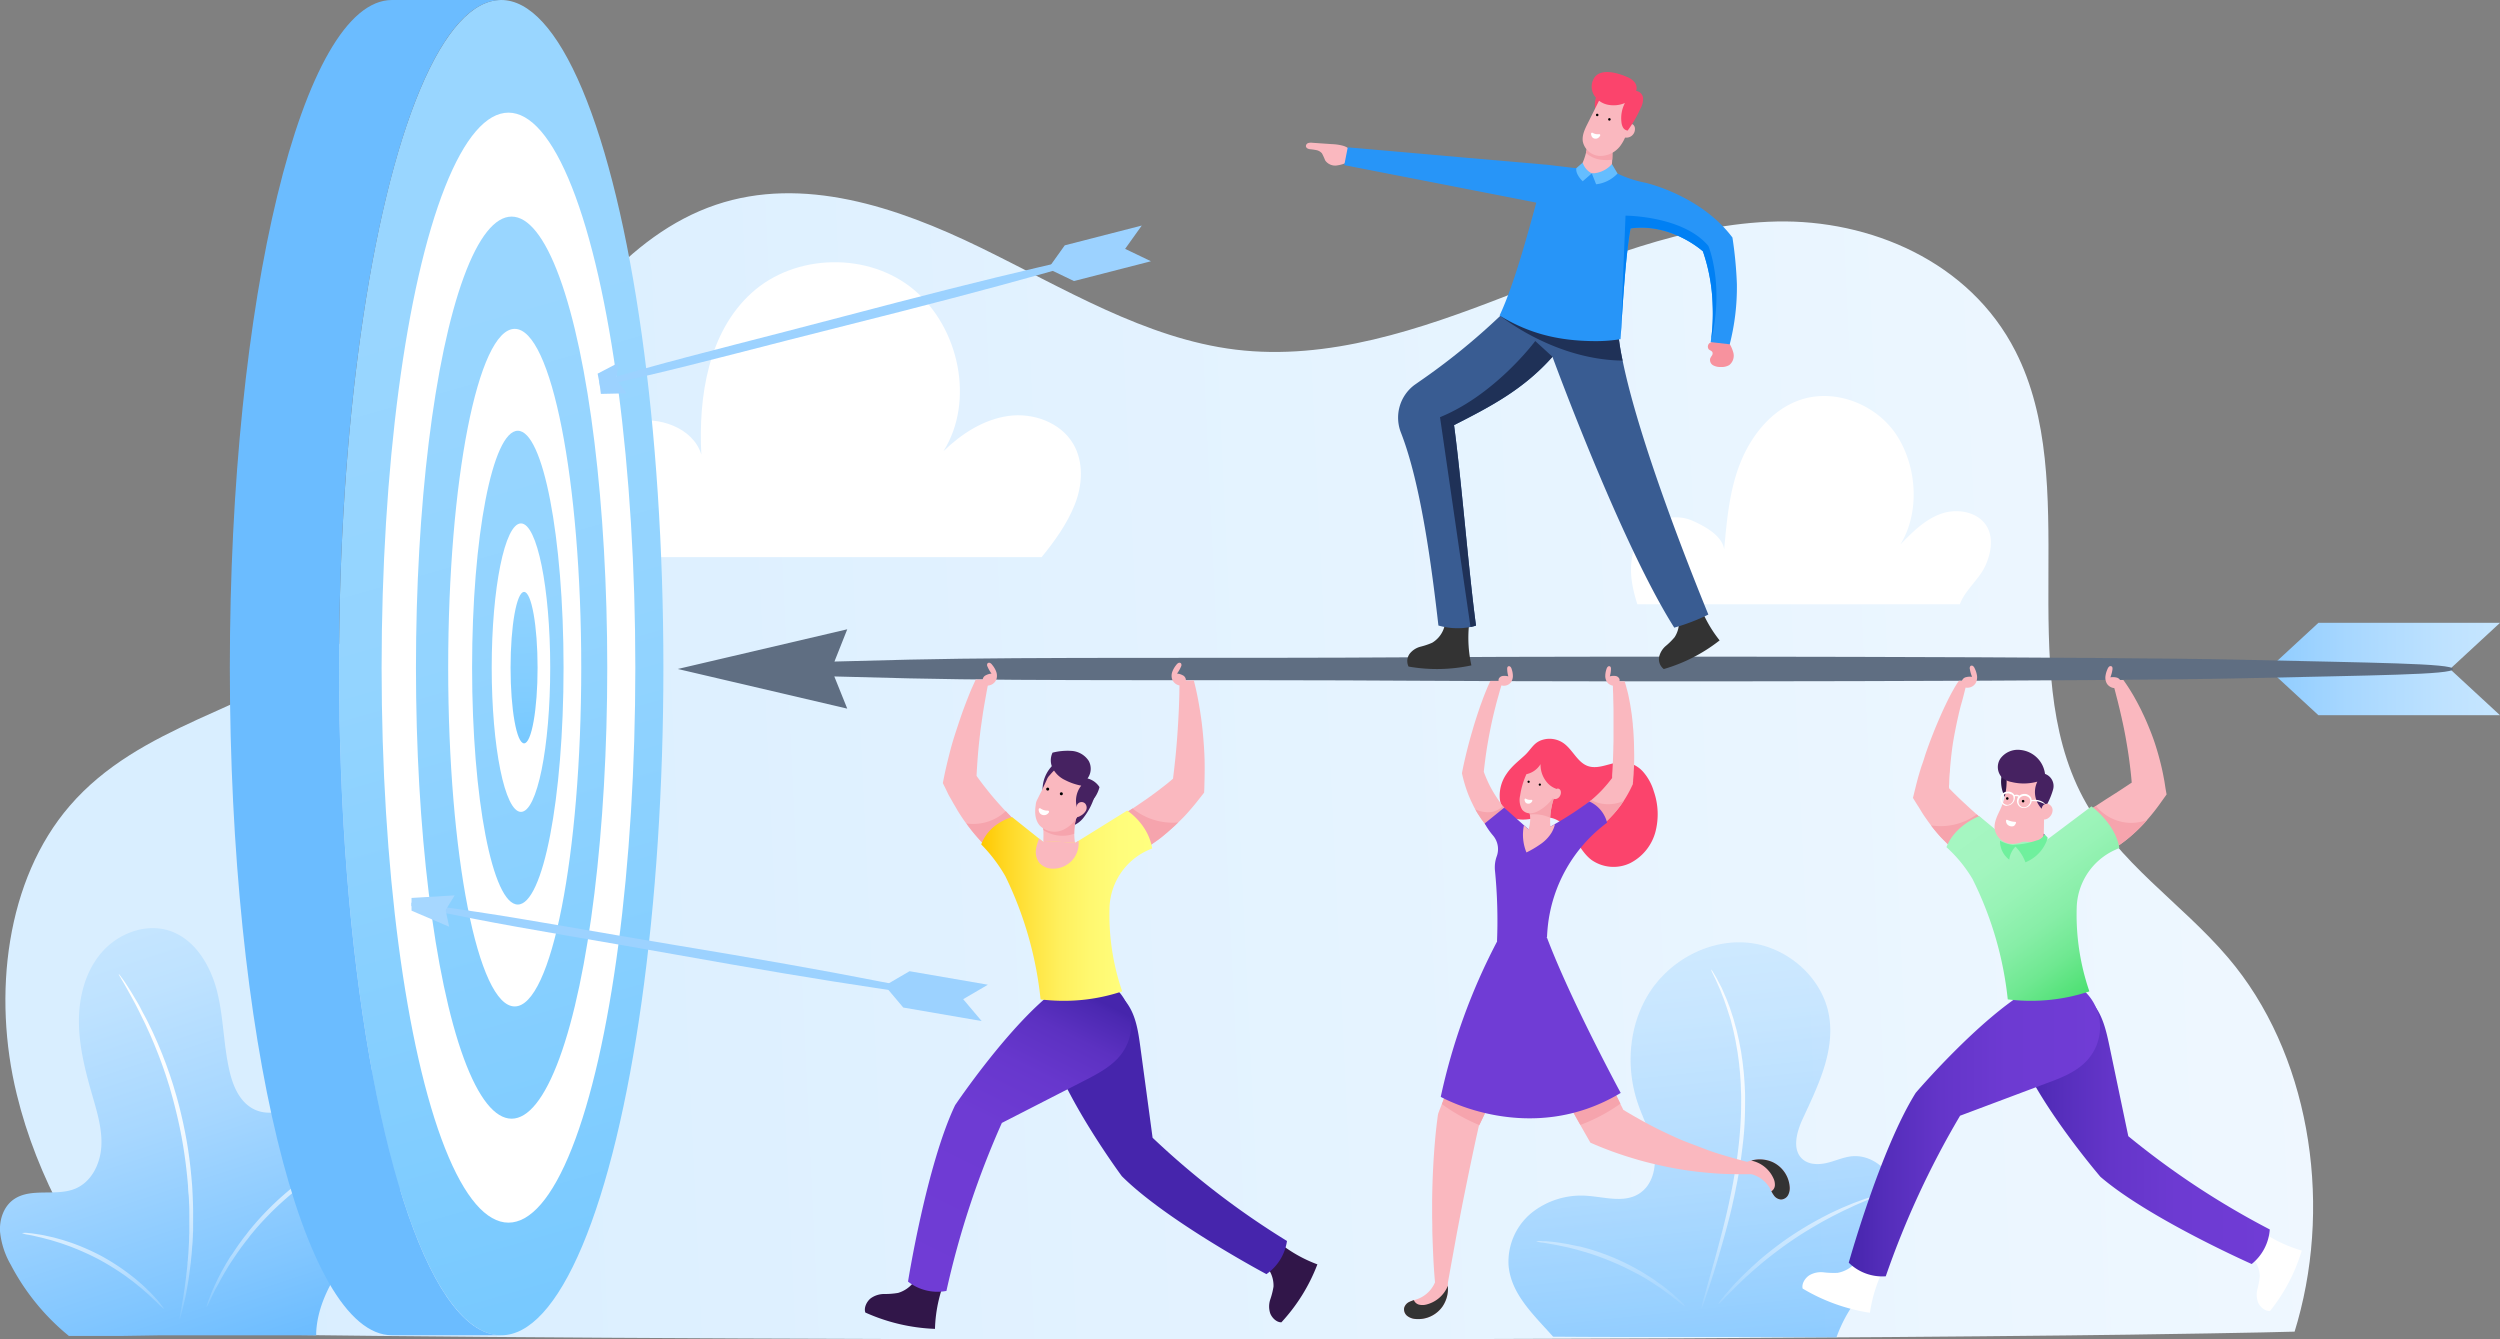 <svg viewBox="0 0 716.17 383.7" xmlns="http://www.w3.org/2000/svg" xmlns:xlink="http://www.w3.org/1999/xlink"><rect x="0" y="0" width="716.17" height="383.7" fill="#808080" stroke="none"/><linearGradient id="a" gradientUnits="userSpaceOnUse" x1="73.4" x2="689.09" y1="235.76" y2="206.67"><stop offset="0" stop-color="#d9eeff"/><stop offset="1" stop-color="#f0f8ff"/></linearGradient><linearGradient id="b" gradientUnits="userSpaceOnUse" x1="76.77" x2="34.52" y1="389.39" y2="261.01"><stop offset="0" stop-color="#69bbff"/><stop offset=".19" stop-color="#81c6ff"/><stop offset=".54" stop-color="#a7d7ff"/><stop offset=".82" stop-color="#bee2ff"/><stop offset="1" stop-color="#c7e6ff"/></linearGradient><linearGradient id="c" gradientUnits="userSpaceOnUse" x1="60.37" x2="34.36" y1="385.33" y2="275.6"><stop offset="0" stop-color="#59b4ff"/><stop offset=".05" stop-color="#75c0ff"/><stop offset=".14" stop-color="#99d1ff"/><stop offset=".23" stop-color="#b9dfff"/><stop offset=".33" stop-color="#d3ebff"/><stop offset=".44" stop-color="#e6f4ff"/><stop offset=".57" stop-color="#f4faff"/><stop offset=".73" stop-color="#fdfeff"/><stop offset="1" stop-color="#fff"/></linearGradient><linearGradient id="d" x1="90.74" x2="64.73" xlink:href="#c" y1="378.13" y2="268.4"/><linearGradient id="e" x1="33.19" x2="7.19" xlink:href="#c" y1="391.77" y2="282.04"/><linearGradient id="f" x1="492.37" x2="479.06" xlink:href="#b" y1="393.2" y2="267.15"/><linearGradient id="g" x1="492.98" x2="494.88" xlink:href="#c" y1="385.22" y2="267.88"/><linearGradient id="h" x1="514.39" x2="516.3" xlink:href="#c" y1="385.57" y2="268.23"/><linearGradient id="i" x1="461.15" x2="463.05" xlink:href="#c" y1="384.7" y2="267.37"/><linearGradient id="j" gradientUnits="userSpaceOnUse" x1="114.66" x2="242.65" y1="90.66" y2="535.92"><stop offset="0" stop-color="#99d6ff"/><stop offset=".21" stop-color="#93d4ff"/><stop offset=".5" stop-color="#81cdff"/><stop offset=".84" stop-color="#65c1ff"/><stop offset="1" stop-color="#54bbff"/></linearGradient><linearGradient id="k" x1="117.41" x2="245.4" xlink:href="#j" y1="89.87" y2="535.13"/><linearGradient id="l" x1="119.06" x2="247.05" xlink:href="#j" y1="89.4" y2="534.65"/><linearGradient id="m" x1="149.42" x2="151.06" xlink:href="#j" y1="141.37" y2="257.01"/><linearGradient id="n" x1="618.77" x2="718.19" xlink:href="#b" y1="191.66" y2="191.66"/><linearGradient id="o" gradientUnits="userSpaceOnUse" x1="310.06" x2="266.34" y1="284.31" y2="371.75"><stop offset="0" stop-color="#4625ac"/><stop offset=".02" stop-color="#4b28b1"/><stop offset=".13" stop-color="#5c31c1"/><stop offset=".27" stop-color="#6737cd"/><stop offset=".46" stop-color="#6e3bd3"/><stop offset="1" stop-color="#703cd5"/></linearGradient><linearGradient id="p" gradientUnits="userSpaceOnUse" x1="281.08" x2="330.06" y1="259.41" y2="259.41"><stop offset="0" stop-color="#ffc800"/><stop offset=".13" stop-color="#ffd621"/><stop offset=".3" stop-color="#ffe542"/><stop offset=".46" stop-color="#fff05d"/><stop offset=".64" stop-color="#fff870"/><stop offset=".81" stop-color="#fffd7b"/><stop offset="1" stop-color="#ffff7f"/></linearGradient><linearGradient id="q" gradientUnits="userSpaceOnUse" x1="578.18" x2="650.22" y1="322.46" y2="322.46"><stop offset="0" stop-color="#4625ac"/><stop offset=".14" stop-color="#542dba"/><stop offset=".37" stop-color="#6435c9"/><stop offset=".63" stop-color="#6d3ad2"/><stop offset="1" stop-color="#703cd5"/></linearGradient><linearGradient id="r" x1="529.61" x2="601.61" xlink:href="#q" y1="324.21" y2="324.21"/><linearGradient id="s" gradientUnits="userSpaceOnUse" x1="605.79" x2="567.06" y1="283.49" y2="230.03"><stop offset="0" stop-color="#3cdc64"/><stop offset=".08" stop-color="#50e175"/><stop offset=".24" stop-color="#6fe891"/><stop offset=".41" stop-color="#87eea7"/><stop offset=".59" stop-color="#98f3b6"/><stop offset=".77" stop-color="#a3f5bf"/><stop offset="1" stop-color="#a6f6c2"/></linearGradient><path d="m658.21 378.47c-.28 1-.57 2-.88 3q-4.25.12-9.05.22l-11.2.21-4.29.08c-7.13.13-14.9.24-23.25.36l-16.94.21c-62.6.7-151.6 1.15-250.24 1.15-61.1 0-118.47-.17-168.17-.48-47.49-.29-88-.7-118-1.2q-6.42-.11-12.19-.22l-2.6-.05h-.9c-.91-1.17-1.8-2.34-2.7-3.53-14.53-19.25-27.14-40.56-33-64.74-6.97-28.41-3.11-61.48 15.2-82.66 20.08-23.27 52-27.43 76-45.4 22.17-16.56 36-43.47 50.74-68.31s32.84-49.83 58.35-58.45c24.93-8.42 51.79.58 75.67 12.2s47.33 26.14 73.24 29.3c26.45 3.22 52.77-5.76 77.9-15.54s50.54-20.62 77.1-21.17 55.2 11.3 68.37 37.17c19.37 38-.65 90.24 19.36 127.87 10 18.79 28.08 30 41.55 45.85 23.07 27.06 29.84 68.75 19.93 104.13z" fill="url(#a)"/><path d="m112.21 344.8c-4.78 6.75-10.76 12.61-15.32 19.51-3.45 5.23-6.07 11.35-6.31 17.5v.72h-3.89-9.58-4.45-7.56-11.73-7.59l-10.78.17h-15.28l-1.33-1.12a65.44 65.44 0 0 1 -15.3-19.26 23.59 23.59 0 0 1 -3.09-9.62c-.16-3.39 1.05-7 3.78-9 5-3.67 12.34-.78 18-3.28 4.48-2 6.93-7 7.24-11.92s-1.13-9.68-2.48-14.38c-2-6.93-3.86-14-3.93-21.22s1.83-14.68 6.57-20.12 12.63-8.41 19.47-6.12c7.27 2.45 11.69 10 13.55 17.39s1.8 15.25 3.54 22.72c1 4.42 3 9.09 7.14 11.05 5 2.39 10.92-.22 15.45-3.41s9-7.15 14.49-7.72c8.23-.86 15.55 6.81 16.67 15s-2.49 16.31-7.28 23.11z" fill="url(#b)"/><path d="m34 279s.27.26.67.82l.74 1 .46.67.5.78 1.17 1.83c.42.68.85 1.43 1.33 2.23s1 1.67 1.46 2.6 1 1.91 1.57 2.95c.13.26.27.52.4.79s.27.54.4.82l.82 1.69c.28.58.54 1.18.81 1.78s.56 1.22.83 1.86.53 1.28.81 1.94c.13.33.27.66.41 1l.39 1c.26.69.54 1.38.8 2.09l.77 2.16c.27.73.5 1.48.75 2.23s.51 1.52.73 2.3.47 1.56.7 2.36.44 1.6.66 2.42c.85 3.26 1.61 6.68 2.24 10.2s1.07 7 1.38 10.35c.07.85.15 1.68.22 2.5s.09 1.65.14 2.46.07 1.61.1 2.41.06 1.57.06 2.35 0 1.54 0 2.29 0 1.5 0 2.24v1.09s0 .72-.05 1.08q0 1.06-.09 2.1c0 .69-.1 1.36-.15 2s-.08 1.32-.15 2-.13 1.26-.19 1.87c0 .3-.06.6-.1.9s-.07.59-.11.88c-.15 1.16-.28 2.27-.45 3.31s-.31 2-.49 2.94-.33 1.77-.49 2.55l-.51 2.16c-.07.31-.14.62-.21.9s-.14.54-.2.79c-.13.48-.24.89-.34 1.23a3.69 3.69 0 0 1 -.34 1 3.61 3.61 0 0 1 .11-1.05c.06-.34.13-.76.22-1.25l.16-.8c0-.28.1-.58.15-.91.11-.64.23-1.35.37-2.13s.25-1.64.39-2.55.26-1.9.39-2.94.25-2.14.38-3.3l.09-.88c0-.29 0-.59.07-.9q.07-.92.15-1.86c.06-.63.08-1.28.12-1.94s.08-1.33.11-2 0-1.38.07-2.09v-1.06-1.09c0-.73 0-1.46 0-2.21s0-1.51 0-2.28-.05-1.55-.08-2.33-.05-1.57-.15-2.35-.11-1.61-.16-2.43-.15-1.64-.22-2.48c-.33-3.33-.79-6.76-1.4-10.26s-1.37-6.87-2.2-10.11q-.31-1.21-.63-2.4l-.65-2.32c-.21-.77-.47-1.53-.7-2.28s-.47-1.49-.72-2.22-.5-1.44-.75-2.15-.51-1.39-.76-2.08c-.13-.34-.26-.68-.38-1s-.27-.67-.4-1l-.77-1.93c-.26-.64-.53-1.25-.79-1.86s-.51-1.2-.78-1.78-.52-1.14-.78-1.7c-.12-.27-.24-.55-.37-.82l-.39-.79c-.51-1-1-2.05-1.48-3s-.92-1.82-1.37-2.63-.85-1.57-1.24-2.26l-1.06-1.91-.46-.81-.41-.69c-.26-.43-.47-.8-.64-1.1a3.87 3.87 0 0 1 -.49-.99z" fill="url(#c)"/><path d="m109.25 327s-.21.16-.64.34l-.81.34-1.11.45-1.38.58-1.63.71c-.58.24-1.19.54-1.85.85s-1.34.64-2 1-1.46.75-2.23 1.16c-.39.19-.78.42-1.17.64l-1.21.68-1.23.74-.63.38-.63.4c-.42.27-.86.53-1.29.82l-1.3.87c-.44.29-.87.6-1.31.91s-.9.63-1.34 1l-1.34 1-1.34 1.06c-1.79 1.44-3.59 3-5.37 4.67s-3.42 3.39-5 5.11c-.38.43-.75.86-1.13 1.28l-1.07 1.28c-.36.42-.7.86-1 1.28s-.68.84-1 1.27l-.94 1.25c-.31.41-.6.83-.89 1.24-.14.2-.29.4-.43.61l-.41.6-.8 1.19-.77 1.15c-.24.39-.49.76-.71 1.13-.44.76-.89 1.46-1.28 2.17s-.78 1.35-1.11 2-.67 1.24-1 1.81-.55 1.1-.8 1.58-.45.95-.64 1.35-.37.77-.52 1.08-.27.58-.38.79c-.21.43-.34.64-.38.63a2 2 0 0 1 .16-.72c.08-.22.17-.5.28-.83s.25-.71.42-1.13.35-.89.55-1.4.46-1.05.72-1.64.56-1.2.87-1.86.68-1.34 1.05-2.06.8-1.45 1.23-2.22c.21-.39.45-.77.69-1.16s.47-.8.72-1.2l.83-1.18c.13-.21.27-.42.41-.63l.42-.62c.29-.42.58-.85.88-1.27l.93-1.28c.31-.44.65-.86 1-1.3s.67-.88 1-1.31l1.08-1.31 1.13-1.31c1.55-1.75 3.22-3.49 5-5.2s3.66-3.32 5.45-4.77l1.37-1.06 1.37-1c.45-.34.91-.65 1.36-1s.9-.63 1.35-.91l1.33-.87c.44-.28.88-.54 1.32-.8l.64-.4.65-.37 1.26-.71 1.24-.67c.4-.21.8-.43 1.2-.62.79-.39 1.54-.78 2.29-1.1s1.43-.66 2.11-.94 1.3-.55 1.9-.77l1.68-.63 1.42-.48c.43-.14.82-.26 1.15-.35l.85-.23c.51-.09.75-.09.76-.09z" fill="url(#d)"/><path d="m6.32 353.24a5.59 5.59 0 0 1 1.86 0l1 .09 1.18.18c.84.13 1.8.26 2.85.51l1.64.36c.57.12 1.16.3 1.77.46l.92.26.48.13.48.16 2 .65a65.54 65.54 0 0 1 8.46 3.72 63.78 63.78 0 0 1 7.79 5l1.6 1.24.39.31.38.32c.24.22.49.43.73.63.47.42.94.81 1.37 1.21l1.21 1.17c.79.73 1.43 1.46 2 2.08.29.31.56.6.8.88l.62.77c.75.94 1.13 1.48 1.07 1.53s-.56-.38-1.41-1.22l-.69-.7c-.26-.25-.56-.51-.86-.8-.62-.57-1.29-1.25-2.11-1.94l-1.24-1.09c-.44-.38-.92-.74-1.4-1.14l-.74-.59-.37-.31-.4-.29-1.64-1.22a75.53 75.53 0 0 0 -7.71-4.8 76.8 76.8 0 0 0 -8.27-3.73l-1.93-.69-.46-.16c-.15-.06-.31-.1-.46-.15l-.91-.28c-.59-.18-1.16-.38-1.72-.53l-1.6-.42c-1-.3-2-.48-2.78-.68-.41-.09-.79-.19-1.15-.26l-1-.19a5.81 5.81 0 0 1 -1.75-.47z" fill="url(#e)"/><g opacity=".75"><path d="m540.26 359.64c-3 5.41-7 10.17-10.27 15.43a41.64 41.64 0 0 0 -3.49 6.93c-.14.37-.28.73-.4 1.1l-32.63-.1h-3.84-12.88-10.78-3.83c-6.46 0-12.22-.05-17.22-.08l-.51-.57c-5.5-6.11-11.57-11.88-12.25-19.82a18.1 18.1 0 0 1 6.65-15.13 22.72 22.72 0 0 1 16.07-4.82c4.87.36 10.15 2 14.37-.45s5.37-7.86 4.61-12.53-3.09-8.92-4.63-13.4c-3.63-10.53-2.65-22.76 3.44-32.09s17.42-15.24 28.48-14 21.1 10.12 22.85 21.11c1.62 10.1-3.27 20-7.56 29.24-1.76 3.8-3.19 8.95 0 11.66 1.87 1.59 4.65 1.56 7 1s4.67-1.67 7.12-1.89c6.16-.56 11.76 4.73 13.17 10.74s-.47 12.26-3.47 17.67z" fill="url(#f)"/><path d="m496.66 343.4c.16-.75.34-1.51.48-2.28s.32-1.56.47-2.35.29-1.59.44-2.39c.55-3.23 1-6.59 1.37-10.05s.48-6.86.49-10.14c0-.82 0-1.64 0-2.44s-.06-1.61-.09-2.39-.09-1.57-.15-2.34-.1-1.54-.19-2.28-.17-1.49-.25-2.22-.21-1.45-.31-2.16l-.15-1.05c-.05-.35-.13-.69-.19-1-.13-.68-.25-1.35-.38-2s-.29-1.3-.43-1.93c-.07-.32-.15-.63-.22-.94 0-.15-.07-.31-.11-.46l-.12-.45c-.17-.6-.33-1.19-.49-1.77-.08-.29-.16-.57-.23-.85l-.27-.82c-.36-1.09-.67-2.13-1.05-3.08l-.53-1.4c-.09-.23-.17-.45-.26-.67l-.28-.63c-.36-.83-.69-1.61-1-2.31l-1-1.9c-.14-.28-.27-.55-.41-.8s-.27-.47-.4-.68c-.24-.42-.46-.78-.63-1.07a3.69 3.69 0 0 0 -.58-.84 3.15 3.15 0 0 0 .37 1l.53 1.11c.11.22.23.45.35.71s.23.53.36.81c.26.58.54 1.23.85 1.93s.59 1.49.92 2.32c.09.21.17.42.25.64s.16.44.24.66c.15.46.32.92.48 1.4.35 1 .63 2 1 3.08.08.27.16.54.25.81l.21.85c.15.58.3 1.16.45 1.76 0 .14.08.29.11.45s.07.3.1.45c.07.31.13.62.2.93.13.63.28 1.26.39 1.92s.23 1.31.35 2c.05.34.12.67.17 1s.09.69.14 1c.09.7.2 1.41.28 2.13s.14 1.46.22 2.2.11 1.49.17 2.25.11 1.54.12 2.32.06 1.56.08 2.36 0 1.6 0 2.41c0 3.25-.19 6.61-.51 10s-.8 6.76-1.34 10c-.14.8-.28 1.6-.42 2.38s-.3 1.56-.45 2.33-.31 1.53-.47 2.28-.3 1.49-.47 2.22-.33 1.45-.49 2.16-.34 1.4-.51 2.09c-.32 1.38-.67 2.71-1 4-.67 2.57-1.31 5-1.92 7.15-1.23 4.36-2.22 7.89-2.91 10.34a27.9 27.9 0 0 0 -.95 3.83 24.29 24.29 0 0 0 1.39-3.69c.81-2.41 2-5.9 3.27-10.25s2.8-9.55 4.17-15.4c.16-.75.32-1.5.49-2.25z" fill="url(#g)"/><path d="m535.4 343.09-1.13.35c-.4.13-.84.3-1.31.47-.94.35-2 .72-3.19 1.23l-1.83.76c-.63.27-1.28.59-2 .9l-1 .48-.53.24-.53.27-2.17 1.12a103.49 103.49 0 0 0 -9.32 5.62 105.28 105.28 0 0 0 -8.62 6.66l-1.77 1.62-.44.4-.42.4-.82.78c-.53.52-1.06 1-1.54 1.5l-1.38 1.43c-.89.9-1.63 1.78-2.29 2.53-.33.38-.64.72-.92 1.06l-.73.91a7.88 7.88 0 0 0 -1.27 1.81 8.11 8.11 0 0 0 1.61-1.5l.81-.85 1-1c.71-.71 1.49-1.53 2.4-2.39l1.42-1.37c.5-.47 1-.94 1.58-1.43l.83-.76.43-.39.44-.37 1.84-1.58c2.55-2.11 5.44-4.33 8.58-6.5s6.28-4 9.17-5.65l2.14-1.15.51-.27.51-.26 1-.5c.66-.33 1.29-.66 1.91-.95l1.79-.83c1.13-.55 2.18-1 3.09-1.38l1.27-.56 1.08-.44a8 8 0 0 0 2-1 7.56 7.56 0 0 0 -2.2.59z" fill="url(#h)"/><path d="m480.83 372.18c-.26-.25-.56-.51-.88-.8-.65-.56-1.36-1.23-2.22-1.89l-1.33-1.05c-.47-.36-1-.71-1.49-1.08l-.79-.57-.41-.29-.42-.27-1.76-1.13a66.06 66.06 0 0 0 -17-7.5l-2-.53-.53-.07-.49-.11-1-.2c-.62-.13-1.22-.27-1.8-.37l-1.67-.27c-1.07-.19-2-.27-2.9-.37l-1.19-.11h-1a6 6 0 0 0 -1.88 0 5.64 5.64 0 0 0 1.83.41l1 .15 1.17.21c.83.15 1.79.29 2.83.53l1.64.34c.57.12 1.16.28 1.77.43l.92.23.48.12.48.14 2 .57a82 82 0 0 1 8.59 3.17 85.32 85.32 0 0 1 8.22 4.13l1.76 1.08.42.26.41.27.8.53c.51.35 1 .67 1.5 1l1.36 1c.88.61 1.63 1.22 2.31 1.74l.94.72.77.63c.94.75 1.48 1.13 1.54 1.07a6.42 6.42 0 0 0 -1.23-1.42z" fill="url(#i)"/></g><path d="m175.33 159.6h123.07c3.78-4.66 7.27-9.49 9.49-15.06s2.6-12.2-.44-17.38c-3.63-6.17-11.52-9-18.61-8s-13.41 5.1-18.56 10.08c9-14.33 4.5-35.37-8.48-46.24s-34-10.44-46.52.94c-12.36 11.24-15.24 29.6-14.37 46.28-2.32-7.7-12.34-11.19-20.16-9.32s-13.74 9.08-15.27 17 5.4 15 9.85 21.7z" fill="#fff"/><path d="m469.05 173.1h92.39c1.28-3.73 5.52-7.24 7.19-10.8s2.53-7.93.6-11.37c-2.43-4.3-8.44-5.4-13.1-3.78s-8.28 5.28-11.73 8.82c5.6-9.09 4.8-22.1-.94-31.1s-17.77-13.77-27.86-10.28c-8 2.78-13.83 10-17 17.88s-3.91 16.45-4.68 24.89c-.6-3.91-5.43-6.55-9-8.16a12.09 12.09 0 0 0 -11.33.89 14.93 14.93 0 0 0 -6.2 10.58c-.55 4.18.38 8.41 1.66 12.43z" fill="#fff"/><ellipse cx="143.58" cy="191.26" fill="url(#j)" rx="46.46" ry="191.26"/><ellipse cx="145.66" cy="191.26" fill="#fff" rx="36.34" ry="158.99"/><ellipse cx="146.56" cy="191.26" fill="url(#k)" rx="27.4" ry="129.21"/><ellipse cx="147.45" cy="191.26" fill="#fff" rx="19.06" ry="97.05"/><ellipse cx="148.34" cy="191.26" fill="url(#l)" rx="13.1" ry="67.86"/><ellipse cx="149.24" cy="191.26" fill="#fff" rx="8.38" ry="41.32"/><path d="m154 191.26c0 12-1.73 21.69-3.87 21.69s-3.87-9.71-3.87-21.69 1.73-21.7 3.87-21.7 3.87 9.72 3.87 21.7z" fill="url(#m)"/><path d="m127.94 371.41c-17.94-26.41-30.82-97.11-30.82-180.15s12.88-153.73 30.82-180.16c4.89-7.18 10.15-11.1 15.64-11.1h-31.28c-25.66 0-46.46 85.63-46.46 191.26s20.8 191.25 46.46 191.25h31.28c-5.49 0-10.75-3.91-15.64-11.1z" fill="#6bbcff"/><g fill="#9cd2ff"><path d="m322.31 71.29 7.4 3.55-22.06 5.67-7.4-3.55 4.77-6.68 22.06-5.67z"/><path d="m320.71 71.7c.15.59-7.12 2.55-19.11 5.9l-3.87 1.09c-14.27 4-34.09 9.21-56 14.7s-41.73 10.8-56.17 14.16l-8.38 1.92-5.29 1.19q-.1-.69-.21-1.35l5.08-1.48c2.49-.72 5.25-1.5 8.26-2.35 14.28-4 34.17-8.9 56.05-14.68s41.69-10.8 56.14-14.15l3.91-.91c12.12-2.85 19.44-4.63 19.59-4.04z"/><path d="m179.47 112.68-7.34.16c-.08-.74-.17-1.46-.28-2.18q-.1-.69-.21-1.35c-.13-.77-.28-1.52-.44-2.27l6-3.14-.5 3.93-.12.91.54.73z"/><path d="m275.92 286.23 5.29 6.27-22.45-3.87-5.29-6.27 7.08-4.14 22.45 3.87z"/><path d="m274.29 286c-.11.6-7.54-.59-19.85-2.44l-4-.6c-14.67-2.17-34.87-5.56-57.14-9.55s-42.49-7.25-57-10.1c-3.07-.6-5.89-1.17-8.43-1.68h-.17c-3.41-.69-6.3-1.29-8.61-1.79l-1.22-.27c0-.3 0-.6 0-.91v-.07l1.41.18c2.3.29 5.16.69 8.52 1.17l.37.05c2.57.36 5.41.78 8.51 1.24 14.67 2.19 34.81 5.88 57.14 9.57s42.49 7.26 57 10.12l4 .77c12.18 2.31 19.57 3.66 19.47 4.31z"/></g><path d="m127.84 261.58.82 3.88-1.39-.58-9.38-4c0-.47 0-.94 0-1.42 0-.3 0-.6 0-.91v-.07c0-.42 0-.84 0-1.25l9.89-.59 2.46-.14-2.07 3.38-.4.65-.07.13v.26z" fill="#a6d7ff"/><path d="m701.84 191.66 14.33 13.23h-52.02l-14.34-13.23 14.34-13.24h52.02z" fill="url(#n)"/><path d="m642.61 189c-37.16-.87-180.14-1.1-236.84-.71s-108-.18-145.19.67c-7.84.18-15 .37-21.54.55l3.67-9.24-48.55 11.37 48.55 11.36-3.71-9.22c6.5.19 13.7.37 21.54.55 37.15.85 88.49.3 145.19.68s199.68.15 236.84-.71 60.14-1 60.14-2.64-22.94-1.79-60.1-2.66z" fill="#5f6e82"/><path d="m300.78 249.74a2.47 2.47 0 0 1 -1.52 1.1 5.31 5.31 0 0 1 -1.2.18 6.81 6.81 0 0 1 -.9 0c-.18 0-.38 0-.57-.07a14.35 14.35 0 0 1 -1.71-.37c-.6-.17-1.23-.41-1.9-.67a26.78 26.78 0 0 1 -4.28-2.3c-.76-.47-1.51-1-2.3-1.63-.39-.29-.77-.62-1.16-.94s-.79-.66-1.18-1a49.26 49.26 0 0 1 -4.68-4.84c-.86-1-1.73-2.12-2.56-3.27-.64-.87-1.26-1.76-1.85-2.7-.36-.53-.69-1.09-1-1.65s-.68-1.11-1-1.7-.64-1.16-1-1.76-.59-1.2-.9-1.81l-.15-.31-.83-1.67.24-1.21c.51-2.56 1.1-5 1.71-7.41s1.29-4.62 2-6.76 1.37-4.14 2.06-6 1.37-3.58 2-5.12c.49-1.15 1-2.21 1.42-3.17h3.76a.36.36 0 0 1 0 .1c-.23 1.28-.53 2.74-.81 4.34s-.61 3.37-.9 5.25c-.13.95-.29 1.92-.42 2.93-.08.5-.15 1-.22 1.53s-.13 1-.19 1.57q-.19 1.6-.36 3.27c-.05.55-.11 1.12-.16 1.68s-.09 1.14-.14 1.72c-.13 1.7-.24 3.44-.33 5.21 1.2 1.7 2.45 3.3 3.68 4.82 1.39 1.73 2.83 3.31 4.19 4.81q.25.26.48.51l.55.59 1 1.05.49.52.5.5.95 1c1.27 1.28 2.46 2.48 3.54 3.6.54.55 1 1.1 1.53 1.61s.91 1 1.33 1.52.79 1 1.13 1.42c.21.27.4.55.58.82s.21.33.31.49a11.09 11.09 0 0 1 .63 1.23 4.72 4.72 0 0 1 .35 1.11 2.7 2.7 0 0 1 -.21 1.88z" fill="#fab8bf"/><path d="m299.72 245a12.68 12.68 0 0 1 -2 5.26c-.17.24-.35.48-.54.71-.18 0-.38 0-.57-.07a14.35 14.35 0 0 1 -1.71-.37c-.6-.17-1.23-.41-1.9-.67a26.78 26.78 0 0 1 -4.28-2.3c-.76-.47-1.51-1-2.3-1.63-.39-.29-.77-.62-1.16-.94s-.79-.66-1.18-1a49.26 49.26 0 0 1 -4.68-4.84c-.86-1-1.73-2.12-2.56-3.27a13.41 13.41 0 0 0 4 0 13.69 13.69 0 0 0 7.29-3.52l.55.59 1 1.05.49.52.5.5.95 1c1.27 1.28 2.46 2.48 3.54 3.6.54.55 1 1.1 1.53 1.61s.91 1 1.33 1.52.79 1 1.13 1.42c.2.32.39.6.57.83z" fill="#f6a4ad"/><path d="m345 225.8-.06 1.27-1.16 1.47-.72.91c-.9 1.16-1.84 2.24-2.78 3.31s-1.79 1.92-2.71 2.81l-.22.21-.74.72-.76.68c-.5.45-1 .9-1.5 1.33-1 .85-2 1.68-3.07 2.42s-2.05 1.44-3.06 2.1c-.5.33-1 .62-1.52.92s-1 .59-1.5.84c-1 .52-2 1-2.93 1.44l-1.42.61c-.47.19-.93.35-1.38.51l-1.34.46c-.43.13-.87.24-1.29.36a24.24 24.24 0 0 1 -2.4.52 19.48 19.48 0 0 1 -2.15.25 16.34 16.34 0 0 1 -1.86 0 8.47 8.47 0 0 1 -1.54-.23 6.17 6.17 0 0 1 -1.2-.44 2.4 2.4 0 0 1 -1.3-1.39 2.61 2.61 0 0 1 .23-1.9 5.56 5.56 0 0 1 .65-1.05 11.47 11.47 0 0 1 1-1.11 16.19 16.19 0 0 1 1.26-1.16c.47-.39 1-.82 1.53-1.22s1.15-.85 1.78-1.28l1-.66c.33-.23.67-.46 1-.69l2.2-1.43c.78-.47 1.56-1 2.4-1.51l2.54-1.63c.81-.54 1.66-1.07 2.51-1.64l.17-.12c.93-.59 1.84-1.25 2.8-1.89l1.43-1c.24-.17.48-.33.72-.51l.72-.53c1-.7 1.94-1.46 2.94-2.22s1.85-1.47 2.76-2.26c.24-1.89.45-3.76.64-5.57.26-2.44.45-4.79.61-7s.28-4.4.38-6.41.15-3.89.19-5.61c0-1.28.06-2.48.08-3.57h4.07c.24 1 .49 2 .73 3.1.38 1.74.73 3.66 1.06 5.73s.62 4.3.83 6.66.4 4.84.46 7.43 0 5.17-.08 7.97z" fill="#fab8bf"/><path d="m337.53 235.57-.22.21-.74.72-.76.68c-.5.45-1 .9-1.5 1.33-1 .85-2 1.68-3.07 2.42s-2.05 1.44-3.06 2.1c-.5.33-1 .62-1.52.92s-1 .59-1.5.84c-1 .52-2 1-2.93 1.44l-1.42.61c-.47.19-.93.35-1.38.51l-1.34.46c-.43.13-.87.24-1.29.36a24.24 24.24 0 0 1 -2.4.52 19.48 19.48 0 0 1 -2.15.25 16.34 16.34 0 0 1 -1.86 0 8.47 8.47 0 0 1 -1.54-.23 6.17 6.17 0 0 1 -1.2-.44 2.4 2.4 0 0 1 -1.3-1.39 2.61 2.61 0 0 1 .23-1.9 5.56 5.56 0 0 1 .65-1.05 11.47 11.47 0 0 1 1-1.11 16.19 16.19 0 0 1 1.26-1.16c.47-.39 1-.82 1.53-1.22s1.15-.85 1.78-1.28l1-.66c.33-.23.67-.46 1-.69l2.2-1.43c.78-.47 1.56-1 2.4-1.51l2.54-1.63c.81-.54 1.66-1.07 2.51-1.64a18.2 18.2 0 0 0 13.1 4z" fill="#f6a4ad"/><path d="m363.79 353.69a39.49 39.49 0 0 0 13.6 8.51 51.33 51.33 0 0 1 -10.31 16.6c-1.37.05-2.73-1.3-3.21-2.59a6.3 6.3 0 0 1 0-3.89 21.81 21.81 0 0 0 .95-3.74 8.44 8.44 0 0 0 -4.56-7.79 12.08 12.08 0 0 1 3.53-7.1z" fill="#311649"/><path d="m302.88 285.67a13.69 13.69 0 0 1 10.59-3.67 13.27 13.27 0 0 1 9.53 5.6c2.44 3.54 3.09 8 3.68 12.39q1.76 13 3.5 25.94a233.78 233.78 0 0 0 38.5 29.57 14 14 0 0 1 -5.89 9.5s-28.54-15.19-41.43-28.07c0 0-16.28-22-20.86-37.53z" fill="#4625ac"/><path d="m313.74 227.51a19.18 19.18 0 0 1 -3.39 6.79 7.46 7.46 0 0 1 -6.75 2.75 14.19 14.19 0 0 0 4.22-4.57 18.75 18.75 0 0 1 2.12-3.5c.91-.98 2.53-1.98 3.8-1.47z" fill="#462261"/><path d="m307.74 238.79a17.42 17.42 0 0 0 .63 4.56 32.35 32.35 0 0 0 -9.65.76c.16-2.12.23-4.25.18-6.38a62.09 62.09 0 0 0 -.51-7.08 17.1 17.1 0 0 0 10.33 2.3 17.42 17.42 0 0 0 -.98 5.84z" fill="#fab8bf"/><path d="m308.72 233a17.42 17.42 0 0 0 -1 5.84 10 10 0 0 1 -8.84-1.06 62.09 62.09 0 0 0 -.51-7.08 17.1 17.1 0 0 0 10.35 2.3z" fill="#f6a4ad"/><path d="m271.74 364.34a41.21 41.21 0 0 0 -3.9 16.34 53.44 53.44 0 0 1 -19.94-4.68c-.5-1.35.38-3.14 1.5-4.05a6.6 6.6 0 0 1 3.87-1.26 22.77 22.77 0 0 0 4-.31 8.84 8.84 0 0 0 6.21-7.13 12.63 12.63 0 0 1 8.26 1.09z" fill="#311649"/><path d="m316.76 281.08a14.14 14.14 0 0 1 4.65 20.64c-2.61 3.61-6.72 5.77-10.67 7.8l-23.74 12.16a252 252 0 0 0 -15.88 48.13 13.71 13.71 0 0 1 -11-2.67s5.33-33.43 13.49-50.54c0 0 15.84-23.54 29.19-33.27z" fill="url(#o)"/><path d="m302.1 218.74a9.84 9.84 0 0 0 -3.43 7.95c1.77-1.89 3.41-3.84 5.18-5.73-.66-.72-1.08-1.5-1.75-2.22z" fill="#462261"/><path d="m302.73 220a18.52 18.52 0 0 0 -2 2.06 4 4 0 0 0 -.65.84c-.23.48-.44 1-.66 1.44-.51 1.11-1 2.22-1.58 3.31-.28.58-.57 1.14-.85 1.71a4 4 0 0 0 -.29 1.27c-.32 2-.23 4.23 1.14 5.84a5.93 5.93 0 0 0 6.75 1.24 9.6 9.6 0 0 0 4.81-5.3 28.16 28.16 0 0 0 1.62-7.1 10.91 10.91 0 0 0 -8.29-5.31z" fill="#fab8bf"/><path d="m308.74 232a7 7 0 0 1 1-6.94 17 17 0 0 1 -4.58-1.57 7.8 7.8 0 0 1 -3.51-3.23 5.09 5.09 0 0 1 -.13-4.65 17.46 17.46 0 0 1 5.61-.49 6.34 6.34 0 0 1 4.77 2.88 4.69 4.69 0 0 1 -.36 5 5.82 5.82 0 0 1 3.43 2.48 9.11 9.11 0 0 1 -6.23 6.52z" fill="#462261"/><path d="m317.84 260a67.6 67.6 0 0 0 3.63 24 53 53 0 0 1 -23.38 2.29 105 105 0 0 0 -10.09-35.29 44.93 44.93 0 0 0 -6.91-9.11c2.37-6.28 8.87-7.8 8.87-7.8l7.71 6.15 1.2 1a34.86 34.86 0 0 1 5.78 0c1.15.09 2.28.15 3.39.2l.92-.57 13.94-8.66s6 3.76 7.17 10.86c0 0-.39.13-1.05.42a18.72 18.72 0 0 0 -11.18 16.51z" fill="url(#p)"/><path d="m308.46 230.86a1.42 1.42 0 0 1 2.5-.55 1.83 1.83 0 0 1 .07 2 3.78 3.78 0 0 1 -1.51 1.4 2.29 2.29 0 0 1 -1.15.39 1 1 0 0 1 -.93-.67 11.56 11.56 0 0 0 1.02-2.57z" fill="#fab8bf"/><path d="m307.52 246a7.38 7.38 0 0 1 -6 2.85 5.14 5.14 0 0 1 -3.81-1.7 5.22 5.22 0 0 1 -.92-3.94 13.14 13.14 0 0 1 .89-3l1.2 1a34.86 34.86 0 0 1 5.78 0c1.15.09 2.28.15 3.39.2l.92-.57a7.37 7.37 0 0 1 -1.45 5.16z" fill="#fab8bf"/><path d="m298.07 231.59a3.54 3.54 0 0 0 2.11.63.33.33 0 0 1 .3.49 1.65 1.65 0 0 1 -.91.73 1.58 1.58 0 0 1 -1.61-.39 1.76 1.76 0 0 1 -.41-1.19.33.33 0 0 1 .52-.27z" fill="#fff"/><path d="m338.53 196.4a2.8 2.8 0 0 1 -2.79-1.93 3.35 3.35 0 0 1 .13-2.14 6.8 6.8 0 0 1 1.11-1.87 1.71 1.71 0 0 1 .6-.54.65.65 0 0 1 .75.12.94.94 0 0 1 0 .92 9.77 9.77 0 0 1 -1.15 2 4.26 4.26 0 0 1 1.67.5 1.57 1.57 0 0 1 .87 1.44 2.39 2.39 0 0 1 -1.19 1.5z" fill="#fab8bf"/><path d="m282.69 196.4a2.8 2.8 0 0 0 2.79-1.93 3.41 3.41 0 0 0 -.13-2.14 6.59 6.59 0 0 0 -1.12-1.87 1.63 1.63 0 0 0 -.6-.54.63.63 0 0 0 -.74.12.9.9 0 0 0 0 .92 9.77 9.77 0 0 0 1.15 2 4.26 4.26 0 0 0 -1.67.5 1.55 1.55 0 0 0 -.87 1.44 2.39 2.39 0 0 0 1.19 1.5z" fill="#fab8bf"/><circle cx="300.13" cy="226.05" r=".43"/><circle cx="304.04" cy="227.39" r=".43"/><path d="m441.68 212a7 7 0 0 1 6.17.86c2.66 1.85 4 5.5 7 6.58 3.34 1.18 6.9-1.35 10.43-1.12a8.33 8.33 0 0 1 5.49 2.85 15.09 15.09 0 0 1 3 5.54 20 20 0 0 1 .45 11.62 14.13 14.13 0 0 1 -7.2 8.91 11 11 0 0 1 -11.18-.95c-2.22-1.72-3.57-4.29-5.11-6.65s-3.54-4.67-6.27-5.32c-3.5-.82-7.31 1.31-10.68.07a6.87 6.87 0 0 1 -4.15-5.77 10.94 10.94 0 0 1 2-7c1.46-2.16 3.4-3.6 5.27-5.34 1.7-1.61 2.44-3.5 4.78-4.28z" fill="#fb446c"/><path d="m438.09 242.1a1.7 1.7 0 0 1 -1.06.81 2.63 2.63 0 0 1 -.53.1 3.11 3.11 0 0 1 -.33 0 2.93 2.93 0 0 1 -.51 0 5.52 5.52 0 0 1 -.55-.07 10.2 10.2 0 0 1 -1.24-.31c-.44-.15-.89-.35-1.37-.57a17.4 17.4 0 0 1 -3.05-1.94l-.4-.32-.39-.34-.8-.72c-.28-.25-.52-.53-.79-.8s-.53-.56-.79-.86c-.51-.6-1-1.23-1.53-1.92-.25-.34-.51-.68-.74-1.05s-.48-.73-.72-1.11-.45-.77-.68-1.17-.44-.8-.64-1.23-.41-.84-.62-1.27l-.57-1.33a40.08 40.08 0 0 1 -1.81-5.74l-.17-.75.09-.48.18-.9.18-.88c.13-.59.26-1.18.4-1.77.48-2.09 1-4.12 1.54-6.06.14-.49.27-1 .41-1.45s.28-.94.41-1.41c.27-.93.56-1.84.84-2.72s.57-1.74.85-2.57q.21-.63.42-1.23c.15-.4.3-.79.44-1.18.55-1.55 1.15-3 1.69-4.27.25-.54.48-1.06.71-1.55h3.5v.06l-.24.86c-.17.59-.36 1.2-.55 1.85-.35 1.31-.78 2.72-1.17 4.27-.09.39-.2.78-.3 1.18s-.19.8-.3 1.21c-.19.83-.39 1.68-.58 2.56s-.37 1.77-.55 2.69l-.27 1.39c-.08.47-.17 1-.25 1.43-.34 1.92-.64 3.91-.89 6-.08.58-.14 1.15-.21 1.71l-.09.84a35.15 35.15 0 0 0 1.81 4.17 37.35 37.35 0 0 0 2.38 3.92l.62.88.64.83c.39.54.83 1 1.22 1.51.2.25.41.48.61.72s.39.46.59.68.4.43.58.64l.28.32.29.3c.37.39.7.8 1 1.15s.63.73.93 1.05.55.66.79 1a6.42 6.42 0 0 1 .41.54 3.5 3.5 0 0 1 .23.35c.1.15.18.3.26.44s.15.27.21.4a4.53 4.53 0 0 1 .27.78 1.92 1.92 0 0 1 -.09 1.33z" fill="#fab8bf"/><path d="m436.71 242.58c-.07.15-.13.29-.21.43a3.11 3.11 0 0 1 -.33 0 2.93 2.93 0 0 1 -.51 0 5.52 5.52 0 0 1 -.55-.07 10.2 10.2 0 0 1 -1.24-.31c-.44-.15-.89-.35-1.37-.57a17.4 17.4 0 0 1 -3.05-1.94l-.4-.32-.39-.34-.8-.72c-.28-.25-.52-.53-.79-.8s-.53-.56-.79-.86c-.51-.6-1-1.23-1.53-1.92-.25-.34-.51-.68-.74-1.05s-.48-.73-.72-1.11-.45-.77-.68-1.17a8.35 8.35 0 0 0 4.12.84 5.71 5.71 0 0 0 3.78-1.78c.39.54.83 1 1.22 1.51.2.25.41.48.61.72s.39.46.59.68.4.43.58.64l.28.32.29.3c.37.39.7.8 1 1.15s.63.73.93 1.05.55.66.79 1a6.42 6.42 0 0 1 .41.54 8.35 8.35 0 0 1 -.5 3.78z" fill="#f6a4ad"/><path d="m468 221.24c0 .49-.06 1-.1 1.48l-.06.73c0 .26 0 .51-.07.76v.41l-.39.82a33 33 0 0 1 -2.25 4c-.32.5-.66 1-1 1.46a32.05 32.05 0 0 1 -3.91 4.38l-1 .92-1.06.84-.51.4-.53.37-1.05.71a25.5 25.5 0 0 1 -4.08 2.09 15.71 15.71 0 0 1 -1.89.65 13.45 13.45 0 0 1 -1.73.41 12.76 12.76 0 0 1 -1.53.19 11.78 11.78 0 0 1 -1.33 0 4.89 4.89 0 0 1 -1.08-.17 3.71 3.71 0 0 1 -.82-.3 1.49 1.49 0 0 1 -.83-.93 1.63 1.63 0 0 1 .25-1.23 4.06 4.06 0 0 1 .5-.68c.2-.22.44-.45.71-.7s.57-.5.9-.75.69-.53 1.08-.8.79-.57 1.23-.87.89-.61 1.37-.93c1-.64 2-1.37 3.08-2.15l.82-.62.43-.31.41-.33c.29-.22.57-.45.87-.67l.86-.72.53-.47a38.48 38.48 0 0 0 3-2.8 41.57 41.57 0 0 0 3-3.56c0-.18 0-.36 0-.55 0-.46.05-.92.08-1.39.13-2.09.2-4.14.26-6.11 0-1 .06-2 .06-2.92 0-.48 0-1 0-1.41s0-.93 0-1.38 0-.91 0-1.35 0-.88 0-1.31 0-.86 0-1.28 0-.82 0-1.23c0-1.62-.07-3.12-.09-4.51 0-.69-.05-1.34-.07-2s0-1.21-.06-1.76c0-.17 0-.34 0-.5h3.4c.18.51.33 1.07.49 1.66s.35 1.3.52 2c.3 1.41.62 3 .85 4.65.06.41.13.84.19 1.28s.1.87.15 1.32l.15 1.37c0 .46.07.93.11 1.4s.07 1 .1 1.44.05 1 .08 1.48c.05 1 .06 2 .08 3.05.06 2.08.03 4.18-.12 6.42z" fill="#fab8bf"/><path d="m436.08 292c-2.3 8.08-6.68 18.71-12.31 30.3 0 .1-.09.19-.14.29-.07.32-.14.64-.22 1-.14.63-.28 1.27-.43 1.9-1.47 6.76-2.8 13.29-4 19.25-.33 1.68-.64 3.32-.94 4.9-.24 1.23-.46 2.42-.69 3.59-.48 2.66-.93 5.15-1.35 7.43s-.78 4.32-1.11 6.15c-.3 1.57-.56 3-.79 4.17a11.35 11.35 0 0 1 -1.75 0c-.31 0-.61-.06-.9-.11-.16-1.2-.3-2.63-.43-4.25-.16-1.86-.31-4-.42-6.31s-.21-4.9-.29-7.66c0-1.21 0-2.46-.05-3.74 0-1.63 0-3.33 0-5.07.08-6.21.38-13 1.13-20.22l.24-2.06.13-1 .14-1.07.1-.49.33-.89.72-1.86c4.46-11.55 9.05-21.58 13.22-28.54 4.38-7.35 8.26-11.32 10.33-10.43s1.84 6.47-.52 14.72z" fill="#fab8bf"/><path d="m509.81 335.31c0 .16-.37.31-1.07.45a26 26 0 0 1 -3.06.39l-2.23.15c-.81 0-1.69.06-2.65.08-1.9 0-4.08 0-6.49-.08s-5.05-.31-7.89-.62-5.88-.79-9-1.44-6.5-1.44-9.88-2.5a101.19 101.19 0 0 1 -10.4-3.74l-1.54-.66-1.14-2q-.87-1.51-1.71-3a240.3 240.3 0 0 1 -14.5-29.86c-3.38-8.82-4.38-14.86-2.43-15.89s6.38 3.18 11.79 10.93a242 242 0 0 1 16.59 28.75c.28.55.56 1.11.83 1.67 2.22 1.34 4.43 2.61 6.63 3.79 2.83 1.55 5.67 2.89 8.4 4.13s5.4 2.14 7.94 3.14 4.93 1.71 7.15 2.36 4.24 1.2 6 1.64l2.52.6 2.12.47c1.29.31 2.29.5 3 .71s1.03.37 1.02.53z" fill="#fab8bf"/><path d="m436.08 292c-2.3 8.08-6.68 18.71-12.31 30.3a52.51 52.51 0 0 1 -10.71-6c4.46-11.55 9.05-21.58 13.22-28.54 4.38-7.35 8.26-11.32 10.33-10.43s1.83 6.42-.53 14.67z" fill="#f6a4ad"/><path d="m464.19 316.17a49.16 49.16 0 0 1 -11.45 6.07 240.3 240.3 0 0 1 -14.5-29.86c-3.38-8.82-4.38-14.86-2.43-15.89s6.38 3.18 11.79 10.93a242 242 0 0 1 16.59 28.75z" fill="#f6a4ad"/><path d="m428.81 269.81a174.87 174.87 0 0 0 -16.08 44.4s25.5 14.57 51.55-1.12c0 0-14.4-26.63-21.14-44.54z" fill="#703cd5"/><path d="m463.45 196.23a2.53 2.53 0 0 1 -3-.73 3.11 3.11 0 0 1 -.59-1.87 6.14 6.14 0 0 1 .34-1.94 1.5 1.5 0 0 1 .34-.65.56.56 0 0 1 .67-.14c.25.14.29.49.28.78a8.07 8.07 0 0 1 -.33 2.08 4.23 4.23 0 0 1 1.58-.12 1.43 1.43 0 0 1 1.21.94 2.15 2.15 0 0 1 -.5 1.65z" fill="#fab8bf"/><path d="m465.15 229.4c-.32.5-.66 1-1 1.46a32.05 32.05 0 0 1 -3.91 4.38l-1 .92-1.06.84-.51.4-.53.37-1.05.71a25.5 25.5 0 0 1 -4.08 2.09 15.71 15.71 0 0 1 -1.89.65 13.45 13.45 0 0 1 -1.73.41 12.76 12.76 0 0 1 -1.53.19 11.78 11.78 0 0 1 -1.33 0 4.89 4.89 0 0 1 -1.08-.17 3.71 3.71 0 0 1 -.82-.3 1.49 1.49 0 0 1 -.83-.93 1.63 1.63 0 0 1 .25-1.23 4.06 4.06 0 0 1 .5-.68c.2-.22.44-.45.71-.7s.57-.5.9-.75.69-.53 1.08-.8.79-.57 1.23-.87.89-.61 1.37-.93c1-.64 2-1.37 3.08-2.15l.82-.62.43-.31.41-.33c.29-.22.57-.45.87-.67l.86-.72.53-.47a10.58 10.58 0 0 0 9.34.21z" fill="#f6a4ad"/><path d="m460.38 235.67a42.59 42.59 0 0 0 -17 29.86c-.1 1-.17 2-.21 3a18.4 18.4 0 0 1 -14.33 1.27 145.48 145.48 0 0 0 -.58-20.42 9.29 9.29 0 0 1 .51-4.08 6 6 0 0 0 -1.05-5.93 20.41 20.41 0 0 1 -2.4-3.47l5.58-4.53 5.7 5.08.22.19 1.06.95.08.49a34.25 34.25 0 0 0 3.46-2c.91.26 1.83.49 2.76.7.05 0 .53-.29 1.3-.74l.22-.13a97.66 97.66 0 0 0 9.61-6.31 9.12 9.12 0 0 1 5.07 6.07z" fill="#703cd5"/><path d="m442.74 239c-1.79-.09-3.59-.2-5.37-.26a9 9 0 0 0 .89-5.38 9.21 9.21 0 0 0 -1.76-4.26 27.21 27.21 0 0 0 9.4-2.41 21.37 21.37 0 0 0 -1.82 7.58 19.37 19.37 0 0 0 .13 3.14 1.42 1.42 0 0 1 -1.47 1.59z" fill="#fab8bf"/><path d="m445.9 226.68a21.37 21.37 0 0 0 -1.82 7.58 10.78 10.78 0 0 0 -5.82-.91 9.21 9.21 0 0 0 -1.76-4.26 27.21 27.21 0 0 0 9.4-2.41z" fill="#f6a4ad"/><path d="m446.23 226.1a12.39 12.39 0 0 1 -5.52 6.21 5.33 5.33 0 0 1 -2.44.68 2.82 2.82 0 0 1 -2.25-1.1 5.47 5.47 0 0 1 -.55-4 23.26 23.26 0 0 1 1.8-6.11 6.29 6.29 0 0 0 4.05-2.88 7.75 7.75 0 0 0 2.12 5.54 6.29 6.29 0 0 0 2.79 1.66z" fill="#fab8bf"/><path d="m445.57 226.58a.74.74 0 0 1 .8-.68 1 1 0 0 1 .76.85 1.85 1.85 0 0 1 -.23 1.22 1.69 1.69 0 0 1 -1.36.94 1.38 1.38 0 0 1 -1.31-.95c.42-.48.92-.89 1.34-1.38z" fill="#fab8bf"/><path d="m413.21 374.3a8.52 8.52 0 0 1 -7.77 3.54 4.36 4.36 0 0 1 -2.31-.87 2.44 2.44 0 0 1 -.89-2.26 2.7 2.7 0 0 1 1.58-1.8 7.94 7.94 0 0 1 1.26-.47c.35-.1.71-.2 1.06-.33a8.76 8.76 0 0 0 5.61-7.42c.93.37 1.41.52 2.34.89a8.87 8.87 0 0 1 .69 2.78 9.1 9.1 0 0 1 -1.57 5.94z" fill="#fab8bf"/><path d="m413.21 374.3a8.52 8.52 0 0 1 -7.77 3.54 4.36 4.36 0 0 1 -2.31-.87 2.44 2.44 0 0 1 -.89-2.26 2.7 2.7 0 0 1 1.58-1.8 7.94 7.94 0 0 1 1.26-.47v.13a2.2 2.2 0 0 0 1.52 1.19 4.42 4.42 0 0 0 2-.05 9 9 0 0 0 6.16-5.35 9.1 9.1 0 0 1 -1.55 5.94z" fill="#333"/><path d="m507.77 332.9a8.52 8.52 0 0 1 4.91 7 4.32 4.32 0 0 1 -.43 2.43 2.41 2.41 0 0 1 -2.05 1.29 2.75 2.75 0 0 1 -2.07-1.22 8.34 8.34 0 0 1 -.69-1.15c-.16-.33-.33-.66-.51-1a8.77 8.77 0 0 0 -8.34-4.15c.19-1 .26-1.48.45-2.46a8.58 8.58 0 0 1 2.61-1.19 9.07 9.07 0 0 1 6.12.45z" fill="#fab8bf"/><path d="m507.77 332.9a8.52 8.52 0 0 1 4.91 7 4.32 4.32 0 0 1 -.43 2.43 2.41 2.41 0 0 1 -2.05 1.29 2.75 2.75 0 0 1 -2.07-1.22 8.34 8.34 0 0 1 -.69-1.15l.12-.07a2.13 2.13 0 0 0 .89-1.71 4.21 4.21 0 0 0 -.42-1.93 8.92 8.92 0 0 0 -6.38-5.07 9.07 9.07 0 0 1 6.12.43z" fill="#333"/><path d="m437.11 228.8a2.46 2.46 0 0 0 1.6.32.25.25 0 0 1 .24.36 1.35 1.35 0 0 1 -.64.65 1.13 1.13 0 0 1 -1.22-.17 1.42 1.42 0 0 1 -.36-.91.26.26 0 0 1 .38-.25z" fill="#fff"/><path d="m445.45 236.1a8.67 8.67 0 0 1 -1 2.47 10.92 10.92 0 0 1 -3.24 3.32 29.3 29.3 0 0 1 -3.93 2.31 13.38 13.38 0 0 1 -.73-7.74l.22.19 1.06.95.08.49a34.25 34.25 0 0 0 3.46-2c.91.26 1.83.49 2.76.7.07.02.55-.24 1.32-.69z" fill="#fab8bf"/><path d="m429.8 196.23a2.53 2.53 0 0 0 3-.73 3.11 3.11 0 0 0 .59-1.87 6.14 6.14 0 0 0 -.34-1.94 1.5 1.5 0 0 0 -.34-.65.56.56 0 0 0 -.67-.14c-.25.14-.29.49-.28.78a8.07 8.07 0 0 0 .33 2.08 4.22 4.22 0 0 0 -1.58-.12 1.43 1.43 0 0 0 -1.21.94 2.15 2.15 0 0 0 .5 1.65z" fill="#fab8bf"/><circle cx="437.9" cy="223.95" r=".32"/><circle cx="441.11" cy="224.77" r=".32"/><path d="m620.66 227.58-1.59 2.23a57.21 57.21 0 0 1 -4 5.08l-.22.25a45.44 45.44 0 0 1 -4.49 4.42 37.46 37.46 0 0 1 -4.55 3.37 28.52 28.52 0 0 1 -4.39 2.24 19.15 19.15 0 0 1 -2.05.7 14.63 14.63 0 0 1 -1.9.43 14 14 0 0 1 -1.74.17 9.58 9.58 0 0 1 -1.55-.09 5.77 5.77 0 0 1 -2.41-.83 3.64 3.64 0 0 1 -1.4-1.6 3.94 3.94 0 0 1 -.27-2.11 6.7 6.7 0 0 1 .81-2.33 9 9 0 0 1 .77-1.21 13.25 13.25 0 0 1 1-1.22c.37-.4.77-.83 1.21-1.24s.9-.83 1.4-1.24c1-.83 2.13-1.69 3.37-2.55.55-.39 1.13-.78 1.73-1.18l2.3-1.5c1.43-.94 3-1.89 4.57-2.93 1.1-.72 2.25-1.47 3.41-2.25-.17-2.19-.43-4.32-.7-6.38s-.61-4.11-.94-6-.7-3.75-1.09-5.46c-.09-.43-.18-.85-.28-1.26s-.19-.82-.28-1.22c-.18-.8-.38-1.56-.55-2.29s-.36-1.42-.53-2.08-.33-1.29-.48-1.87c-.27-1.08-.52-2-.7-2.83h3.16c.29.4.6.84.92 1.32s.72 1.08 1.09 1.69.77 1.24 1.15 1.93.79 1.41 1.18 2.18l.61 1.18c.2.4.39.82.59 1.24.82 1.67 1.59 3.52 2.36 5.47s1.47 4.07 2.09 6.28 1.2 4.54 1.63 7c.05.25.1.49.14.74l.12.75c.07.49.15 1 .23 1.48z" fill="#fab8bf"/><path d="m615.1 234.89-.22.25a45.44 45.44 0 0 1 -4.49 4.42 37.46 37.46 0 0 1 -4.55 3.37 28.52 28.52 0 0 1 -4.39 2.24 19.15 19.15 0 0 1 -2.05.7 14.63 14.63 0 0 1 -1.9.43 14 14 0 0 1 -1.74.17 9.58 9.58 0 0 1 -1.55-.09 5.77 5.77 0 0 1 -2.41-.83 3.64 3.64 0 0 1 -1.4-1.6 3.94 3.94 0 0 1 -.27-2.11 6.7 6.7 0 0 1 .81-2.33 9 9 0 0 1 .77-1.21 13.25 13.25 0 0 1 1-1.22c.37-.4.77-.83 1.21-1.24s.9-.83 1.4-1.24c1-.83 2.13-1.69 3.37-2.55.55-.39 1.13-.78 1.73-1.18a13.19 13.19 0 0 0 9 4.81 13 13 0 0 0 5.68-.79z" fill="#f6a4ad"/><path d="m573.38 243.58a4 4 0 0 1 -.53 1.93 3.64 3.64 0 0 1 -1.44 1.39 4.84 4.84 0 0 1 -2.2.59 10.47 10.47 0 0 1 -1.35-.06 12.9 12.9 0 0 1 -1.49-.32 15.51 15.51 0 0 1 -3.27-1.42 24.37 24.37 0 0 1 -3.52-2.44c-.59-.49-1.2-1-1.78-1.59s-1.19-1.17-1.79-1.81q-1.44-1.57-2.84-3.4l-.62-.84c-.29-.38-.55-.78-.83-1.17s-.55-.8-.82-1.21c-.54-.82-1-1.68-1.59-2.54l-1.31-2.11.36-1.48c.2-.8.4-1.6.6-2.42l.32-1.22c.11-.41.21-.82.34-1.23.32-1.09.62-2.16 1-3.21s.69-2.07 1-3.07c.7-2 1.39-3.92 2.12-5.72.34-.9.7-1.77 1.06-2.62s.7-1.65 1.05-2.44c.68-1.57 1.36-3 2-4.31s1.25-2.47 1.83-3.46a27.8 27.8 0 0 1 1.48-2.38h2.33c0 .25-.09.51-.15.79-.15.79-.41 1.72-.68 2.82s-.6 2.31-1 3.67c-.16.68-.35 1.39-.52 2.14s-.35 1.51-.52 2.32c-.34 1.6-.68 3.32-1 5.14s-.55 3.73-.76 5.71c-.1 1-.2 2-.26 3 0 .51-.09 1-.12 1.54s-.06 1-.08 1.56 0 .79-.05 1.18 0 .61 0 .91c.26.28.54.55.8.82s.59.6.89.89.58.58.88.86c1.16 1.13 2.31 2.16 3.38 3.16l1.94 1.76 1.1 1c.47.43.91.86 1.33 1.28s.82.83 1.2 1.23a19.15 19.15 0 0 1 1.91 2.35 11.54 11.54 0 0 1 .69 1.14 7.39 7.39 0 0 1 .5 1.12 5.73 5.73 0 0 1 .41 2.17z" fill="#fab8bf"/><path d="m573.38 243.58a4 4 0 0 1 -.53 1.93 3.64 3.64 0 0 1 -1.44 1.39 4.84 4.84 0 0 1 -2.2.59 10.47 10.47 0 0 1 -1.35-.06 12.9 12.9 0 0 1 -1.49-.32 15.51 15.51 0 0 1 -3.27-1.42 24.37 24.37 0 0 1 -3.52-2.44c-.59-.49-1.2-1-1.78-1.59s-1.19-1.17-1.79-1.81q-1.44-1.57-2.84-3.4a17.63 17.63 0 0 0 13.11-3.15l1.1 1c.47.43.91.86 1.33 1.28s.82.83 1.2 1.23a19.15 19.15 0 0 1 1.91 2.35 11.54 11.54 0 0 1 .69 1.14 7.39 7.39 0 0 1 .5 1.12 5.73 5.73 0 0 1 .37 2.16z" fill="#f6a4ad"/><path d="m585.7 239-.84-.4.42 1.96z" fill="#271575"/><path d="m585.6 232.63c-.07 3.65-.13 7.29-.2 10.93-2.68.33-5.26.69-7.94 1-.14-.91-.38-1.79-.53-2.7a8.27 8.27 0 0 0 4.36-3 25 25 0 0 0 2.77-4.64c.35-.67 1.19-.9 1.54-1.59z" fill="#fab8bf"/><path d="m645.21 350.74a39.3 39.3 0 0 0 14.17 7.51 51.08 51.08 0 0 1 -9.08 17.3c-1.37.15-2.82-1.1-3.39-2.35a6.3 6.3 0 0 1 -.24-3.88 22.08 22.08 0 0 0 .68-3.8 8.45 8.45 0 0 0 -5.11-7.44 12.07 12.07 0 0 1 2.97-7.34z" fill="#fff"/><path d="m579.55 287.3a13.71 13.71 0 0 1 10.29-4.47 13.29 13.29 0 0 1 9.93 4.93c2.69 3.36 3.66 7.82 4.56 12.1q2.68 12.81 5.36 25.62a234.21 234.21 0 0 0 40.53 26.72 14 14 0 0 1 -5.18 9.9s-29.56-13.1-43.35-25c0 0-17.82-20.8-23.51-35.93z" fill="url(#q)"/><path d="m541.42 360.28a41.15 41.15 0 0 0 -5.75 15.79 53.24 53.24 0 0 1 -19.27-6.94c-.35-1.39.73-3.08 2-3.85a6.59 6.59 0 0 1 4-.8 23.71 23.71 0 0 0 4 .15 8.85 8.85 0 0 0 7-6.38 12.67 12.67 0 0 1 8.02 2.03z" fill="#fff"/><path d="m595.67 282.73a14.12 14.12 0 0 1 2.25 21c-3 3.29-7.32 5-11.49 6.53l-24.93 9.36a252 252 0 0 0 -21.29 46 13.72 13.72 0 0 1 -10.6-3.9s9.12-32.6 19.19-48.66c0 0 18.43-21.57 32.8-29.71z" fill="url(#r)"/><path d="m594.91 260a67.6 67.6 0 0 0 3.63 24 53 53 0 0 1 -23.38 2.29 100.52 100.52 0 0 0 -10.1-34.49 39.09 39.09 0 0 0 -7.46-9.11c2.37-6.29 9.41-8.89 9.41-8.89l7.72 6.42 1.2 1a34.86 34.86 0 0 1 5.78 0c1.15.09 2.28.15 3.39.2l.92-.57 13.11-9.85s6.84 4.85 8 11.95c0 0-.39.13-1 .42a18.7 18.7 0 0 0 -11.22 16.63z" fill="url(#s)"/><path d="m606.76 197a2.82 2.82 0 0 1 -3.19-1.14 3.44 3.44 0 0 1 -.43-2.11 7 7 0 0 1 .6-2.09 1.74 1.74 0 0 1 .44-.68.64.64 0 0 1 .75-.07c.26.18.26.57.22.89a9.63 9.63 0 0 1 -.6 2.24 4.3 4.3 0 0 1 1.75.05 1.56 1.56 0 0 1 1.21 1.16 2.36 2.36 0 0 1 -.75 1.75z" fill="#fab8bf"/><path d="m562.79 196.9a2.79 2.79 0 0 0 3.17-1.2 3.45 3.45 0 0 0 .39-2.12 7 7 0 0 0 -.65-2.08 1.69 1.69 0 0 0 -.45-.66.64.64 0 0 0 -.75-.07.93.93 0 0 0 -.2.9 9.5 9.5 0 0 0 .64 2.23 4.25 4.25 0 0 0 -1.74.09 1.53 1.53 0 0 0 -1.19 1.18 2.32 2.32 0 0 0 .78 1.73z" fill="#fab8bf"/><path d="m575.09 229.52a9.54 9.54 0 0 1 -1.38-8.57 4.79 4.79 0 0 1 2.49 1.91 4.57 4.57 0 0 1 -.09 3.35c-.32 1.12-.7 2.19-1.02 3.31z" fill="#311649"/><path d="m585.7 239a3.34 3.34 0 0 1 -2.28 1.76 22.32 22.32 0 0 1 -6.62 1.24l.08.07a10.49 10.49 0 0 1 -3.94-1.22 6.69 6.69 0 0 0 2.65 5.43 6.32 6.32 0 0 1 1.78-3.74 12.37 12.37 0 0 1 2.85 4.48 10.86 10.86 0 0 0 6.39-7c-.26-.4-.61-.65-.91-1.02z" fill="#6ff09d"/><path d="m574.83 223.2a19.36 19.36 0 0 1 -1.81 8.67c-.84 1.78-1.82 3.62-1.62 5.58a5.15 5.15 0 0 0 5.6 4.28c3.77-.36 4.17-2.25 5.65-4a16.63 16.63 0 0 0 3.08-14 9 9 0 0 0 -10.9-.53z" fill="#fab8bf"/><path d="m577.29 235.43a5.6 5.6 0 0 1 -2.27-.57.24.24 0 0 0 -.35.2 1.52 1.52 0 0 0 .41 1.17 1.76 1.76 0 0 0 1.59.47c.44-.1.66-.5.84-.93a.25.25 0 0 0 -.22-.34z" fill="#fff"/><path d="m585.37 232.15a7 7 0 0 1 -2.27-3.82 6.85 6.85 0 0 1 .53-4.41 14.75 14.75 0 0 1 -7.35.11 5.9 5.9 0 0 1 -2.76-1.28 4.37 4.37 0 0 1 -.48-5.43 6.18 6.18 0 0 1 5.85-2.47 7.87 7.87 0 0 1 6.94 6.85 3.68 3.68 0 0 1 2.29 4.55 21.09 21.09 0 0 1 -2.75 5.9z" fill="#462261"/><path d="m574.73 230.85a2.33 2.33 0 0 1 -.36-.08 1.85 1.85 0 0 1 -.68-.42 2 2 0 0 1 -.64-1.46 2.17 2.17 0 0 1 .13-.8 2 2 0 0 1 .45-.7 1.9 1.9 0 0 1 .69-.46 2.38 2.38 0 0 1 .8-.17h.39a2.3 2.3 0 0 1 1.14.5 1.7 1.7 0 0 1 .42.5 1.86 1.86 0 0 1 .77-.1 1.31 1.31 0 0 1 .65.28 2.25 2.25 0 0 1 .63-.38 2.76 2.76 0 0 1 .82-.13h.29a2.39 2.39 0 0 1 1.21.57 1.66 1.66 0 0 1 .48.71 1.71 1.71 0 0 1 .09.47h.06a4.15 4.15 0 0 1 1.52 0h.15a4.7 4.7 0 0 1 .88.27 4.19 4.19 0 0 1 .67.35c.24.17.5.39.52.51a.11.11 0 0 1 -.1 0 1.34 1.34 0 0 1 -.35-.15l-.25-.12-.64-.26a6.93 6.93 0 0 0 -.81-.21h-.18c-.21 0-.43-.05-.64-.06a5.16 5.16 0 0 0 -.69 0h-.13a2.36 2.36 0 0 1 -.74 1.36 2.14 2.14 0 0 1 -1.46.59h-.33a2.12 2.12 0 0 1 -.45-.12 2 2 0 0 1 -.67-.44 2.1 2.1 0 0 1 -.58-1.48 2.28 2.28 0 0 1 .17-.8 2.18 2.18 0 0 1 .22-.4 1.29 1.29 0 0 0 -.38-.12h-.05a2.44 2.44 0 0 0 -.55 0 1.82 1.82 0 0 1 0 .58 2.3 2.3 0 0 1 -.69 1.43 2.11 2.11 0 0 1 -1.43.65 3 3 0 0 1 -.35.09zm.71-3.56a1.67 1.67 0 0 0 -.31 0 2 2 0 0 0 -.63.12 1.68 1.68 0 0 0 -.53.35 1.42 1.42 0 0 0 -.36.52 1.71 1.71 0 0 0 .33 1.82 1.64 1.64 0 0 0 1.21.48 1.92 1.92 0 0 0 1.68-1.79 1.42 1.42 0 0 0 -.08-.52v-.09-.08a1.49 1.49 0 0 0 -.34-.41l-.13-.09a.5.5 0 0 0 -.14-.08h-.05-.09l-.16-.06a2 2 0 0 0 -.4-.17zm4.76.71h-.22a1.91 1.91 0 0 0 -.64.1 1.64 1.64 0 0 0 -.55.32l-.15.14a1.85 1.85 0 0 0 -.23.36 1.89 1.89 0 0 0 -.16.63 1.69 1.69 0 0 0 .42 1.21 1.62 1.62 0 0 0 .94.51h.24a1.91 1.91 0 0 0 1.75-1.68v-.14a1.36 1.36 0 0 0 -.09-.51 1.17 1.17 0 0 0 -.36-.5l-.09-.08-.13-.08-.1-.05-.15-.07a2.22 2.22 0 0 0 -.48-.16z" fill="#fff"/><path d="m585 231.19a1.43 1.43 0 0 1 1.78-.86 1.89 1.89 0 0 1 1.22 1.67 2.77 2.77 0 0 1 -.82 2 2.28 2.28 0 0 1 -1.53.76 1.34 1.34 0 0 1 -1.34-.91c-.25-.91.42-1.76.69-2.66z" fill="#fab8bf"/><circle cx="575.02" cy="228.74" r=".37"/><circle cx="579.55" cy="229.51" r=".37"/><path d="m421.29 175.85a36.32 36.32 0 0 0 .22 14.76 46.94 46.94 0 0 1 -18 .34 3.54 3.54 0 0 1 .4-3.78 5.82 5.82 0 0 1 3-1.91 21.06 21.06 0 0 0 3.36-1.13 7.8 7.8 0 0 0 3.75-7.42 11 11 0 0 1 7.27-.86z" fill="#333"/><path d="m485.94 170.29a36.37 36.37 0 0 0 6.68 13.16 47 47 0 0 1 -16 8.21 3.55 3.55 0 0 1 -1.31-3.57 5.88 5.88 0 0 1 1.89-3.05 19.83 19.83 0 0 0 2.52-2.5 7.78 7.78 0 0 0 .1-8.31 11.09 11.09 0 0 1 6.12-3.94z" fill="#333"/><path d="m489.39 176.05a58.16 58.16 0 0 1 -9.77 3.75c-15.37-24.27-34.89-77.59-34.89-77.59-8.3 9.32-17.56 14.17-28.19 19.57 1.48 11 3 27.74 4.49 42 .6 5.72 1.2 11 1.8 15.43a13.47 13.47 0 0 1 -1.58.41 19.88 19.88 0 0 1 -9.19-.43c-1.84-16.06-4.95-40.49-10.74-55.27a11.7 11.7 0 0 1 3.82-13.6l1.28-.9a189.6 189.6 0 0 0 23.36-18.94c2.22-2.1 4.22-4.29 6.22-6.56l8.35 2.15 18.94 4.89c0 .68 0 1.41.07 2.16a72.36 72.36 0 0 0 1.46 10.15c4.68 22.94 18.82 58.73 24.57 72.78z" fill="#395c92"/><path d="m464.81 103.3c-18.48-.22-33.23-11.38-35-12.79 2.19-2.13 4.19-4.32 6.19-6.59l8.35 2.15 18.94 4.89c0 .68 0 1.41.07 2.16a72.36 72.36 0 0 0 1.46 10.15z" fill="#1f3157"/><path d="m387.22 43.4a4.87 4.87 0 0 0 -2.57-1.67 14.48 14.48 0 0 0 -3.08-.44l-5.65-.39a2.75 2.75 0 0 0 -1.18.09.94.94 0 0 0 -.64.92.9.9 0 0 0 .5.64 2.31 2.31 0 0 0 .82.21 15.29 15.29 0 0 1 1.78.27 2.8 2.8 0 0 1 1.51.92 18.91 18.91 0 0 1 .91 2 3.47 3.47 0 0 0 3.26 1.46 10.19 10.19 0 0 0 3.57-1.16c.24-.93.55-1.93.77-2.85z" fill="#fab8bf"/><path d="m458.13 26.13a6.7 6.7 0 0 0 -.87 6.17c.7-1.47 1.36-3 2.05-4.46a1.33 1.33 0 0 0 .16-.58.81.81 0 0 0 -.51-.67c-.27-.13-.53-.43-.83-.46z" fill="#fb446c"/><path d="m492 97.77a3.78 3.78 0 0 0 -2.11.41 1.3 1.3 0 0 0 -.41 1.86c.32.34.88.44 1.08.86a1.1 1.1 0 0 1 -.14.94 4.77 4.77 0 0 0 -.5.84 1.76 1.76 0 0 0 .81 1.95 4.11 4.11 0 0 0 2.19.5 4.26 4.26 0 0 0 2.46-.55 3.43 3.43 0 0 0 1.18-3.5 10.07 10.07 0 0 0 -1.7-3.5 12.44 12.44 0 0 1 -2.86.19z" fill="#f7929e"/><path d="m495.51 98.63-5.44-.63a56.54 56.54 0 0 0 .54-10.77 51.65 51.65 0 0 0 -2.78-15.23s-9-8.2-20.73-6.56c-1.41 7.56-2.26 22.06-2.87 31.72a43.11 43.11 0 0 1 -7 .56c-11.23 0-19.62-2.41-27.65-7.33 4.24-8.94 8.3-24.34 10.52-32.32l-.7-.17-26.4-5.16-27.91-5.44 1-5.09 31.79 2.79 24.8 2.16c0-.06 7.53.92 8.86 1a22 22 0 0 0 7.64-.87 32.49 32.49 0 0 0 12.19 5.07s15.8 3.53 24.92 15.69a115.68 115.68 0 0 1 1.27 13.27 66 66 0 0 1 -2.05 17.31z" fill="#2795f8"/><path d="m461.85 45.75a34.09 34.09 0 0 1 -.46 4.17 12.73 12.73 0 0 1 -8.8-1.7 17.91 17.91 0 0 0 1.73-4.4 17.6 17.6 0 0 0 .56-4.73c2.15.19 4.62.59 6.77.79a32.88 32.88 0 0 1 .2 5.87z" fill="#fab8bf"/><path d="m461.77 47a7.8 7.8 0 0 1 -5.77 2.67l1.24 3.12a9.88 9.88 0 0 0 6.13-3.09z" fill="#64bdff"/><path d="m453.39 46.59a5.2 5.2 0 0 0 2.61 3.08l-2.61 2.26s-2.16-2-1.81-3.77z" fill="#64bdff"/><path d="m416.53 121.78c1.49 11 3 27.74 4.5 42 .6 5.72 1.2 11 1.8 15.42a10.41 10.41 0 0 1 -1.58.42l-8.73-60.11c15.93-6.51 27.28-21.82 27.28-21.82l4.94 4.52c-8.31 9.32-17.57 14.17-28.21 19.57z" fill="#1f3157"/><path d="m461.85 45.75a13.39 13.39 0 0 1 -2.76.06 8 8 0 0 1 -4.77-2 17.6 17.6 0 0 0 .56-4.73c2.15.19 4.62.59 6.77.79a32.88 32.88 0 0 1 .2 5.88z" fill="#f6a4ad"/><path d="m458.5 28c-1.24 2.47-2.47 4.95-3.71 7.42-.8 1.6-1.62 3.32-1.37 5.09a5.23 5.23 0 0 0 4.77 4.16 7.21 7.21 0 0 0 5.93-2.82 11.88 11.88 0 0 0 2.34-6.32 35.35 35.35 0 0 0 -.23-6.82c-1.91-1.64-5.23-1.12-7.73-.71z" fill="#fab8bf"/><path d="m466.13 36.55a1.1 1.1 0 0 1 .57-.94 1.11 1.11 0 0 1 1.1.07 1.53 1.53 0 0 1 .56 1.23 2.45 2.45 0 0 1 -3.3 2.37 7.48 7.48 0 0 0 1.07-2.73z" fill="#fab8bf"/><path d="m466.27 37.41a1.77 1.77 0 0 1 -1.32-.88 3.86 3.86 0 0 1 -.46-1.56 9.39 9.39 0 0 1 1-5.46 8.31 8.31 0 0 1 -5 .47 6 6 0 0 1 -4-3 4.67 4.67 0 0 1 .33-4.86c1.94-2.53 6.39-1.33 9.31-.06a5.16 5.16 0 0 1 2.13 1.51 2.53 2.53 0 0 1 .43 2.48 2.28 2.28 0 0 1 2 2.07 5.58 5.58 0 0 1 -.73 2.93 33.88 33.88 0 0 1 -3.69 6.36z" fill="#fb446c"/><path d="m456.23 38.05a2.94 2.94 0 0 0 1.88.38.29.29 0 0 1 .28.42 1.63 1.63 0 0 1 -.75.76 1.33 1.33 0 0 1 -1.43-.2 1.67 1.67 0 0 1 -.42-1.07.3.3 0 0 1 .44-.29z" fill="#fff"/><path d="m490.07 98a56.54 56.54 0 0 0 .54-10.77 51.65 51.65 0 0 0 -2.78-15.23s-9-8.2-20.73-6.56c-1.41 7.56-2.26 22.06-2.87 31.72l1.43-35.38s16.44 0 23.73 8.67c0-.03 4.73 11.15.68 27.55z" fill="#0080f4"/><circle cx="457.55" cy="32.93" r=".36"/><circle cx="461.04" cy="34.2" r=".36"/></svg>